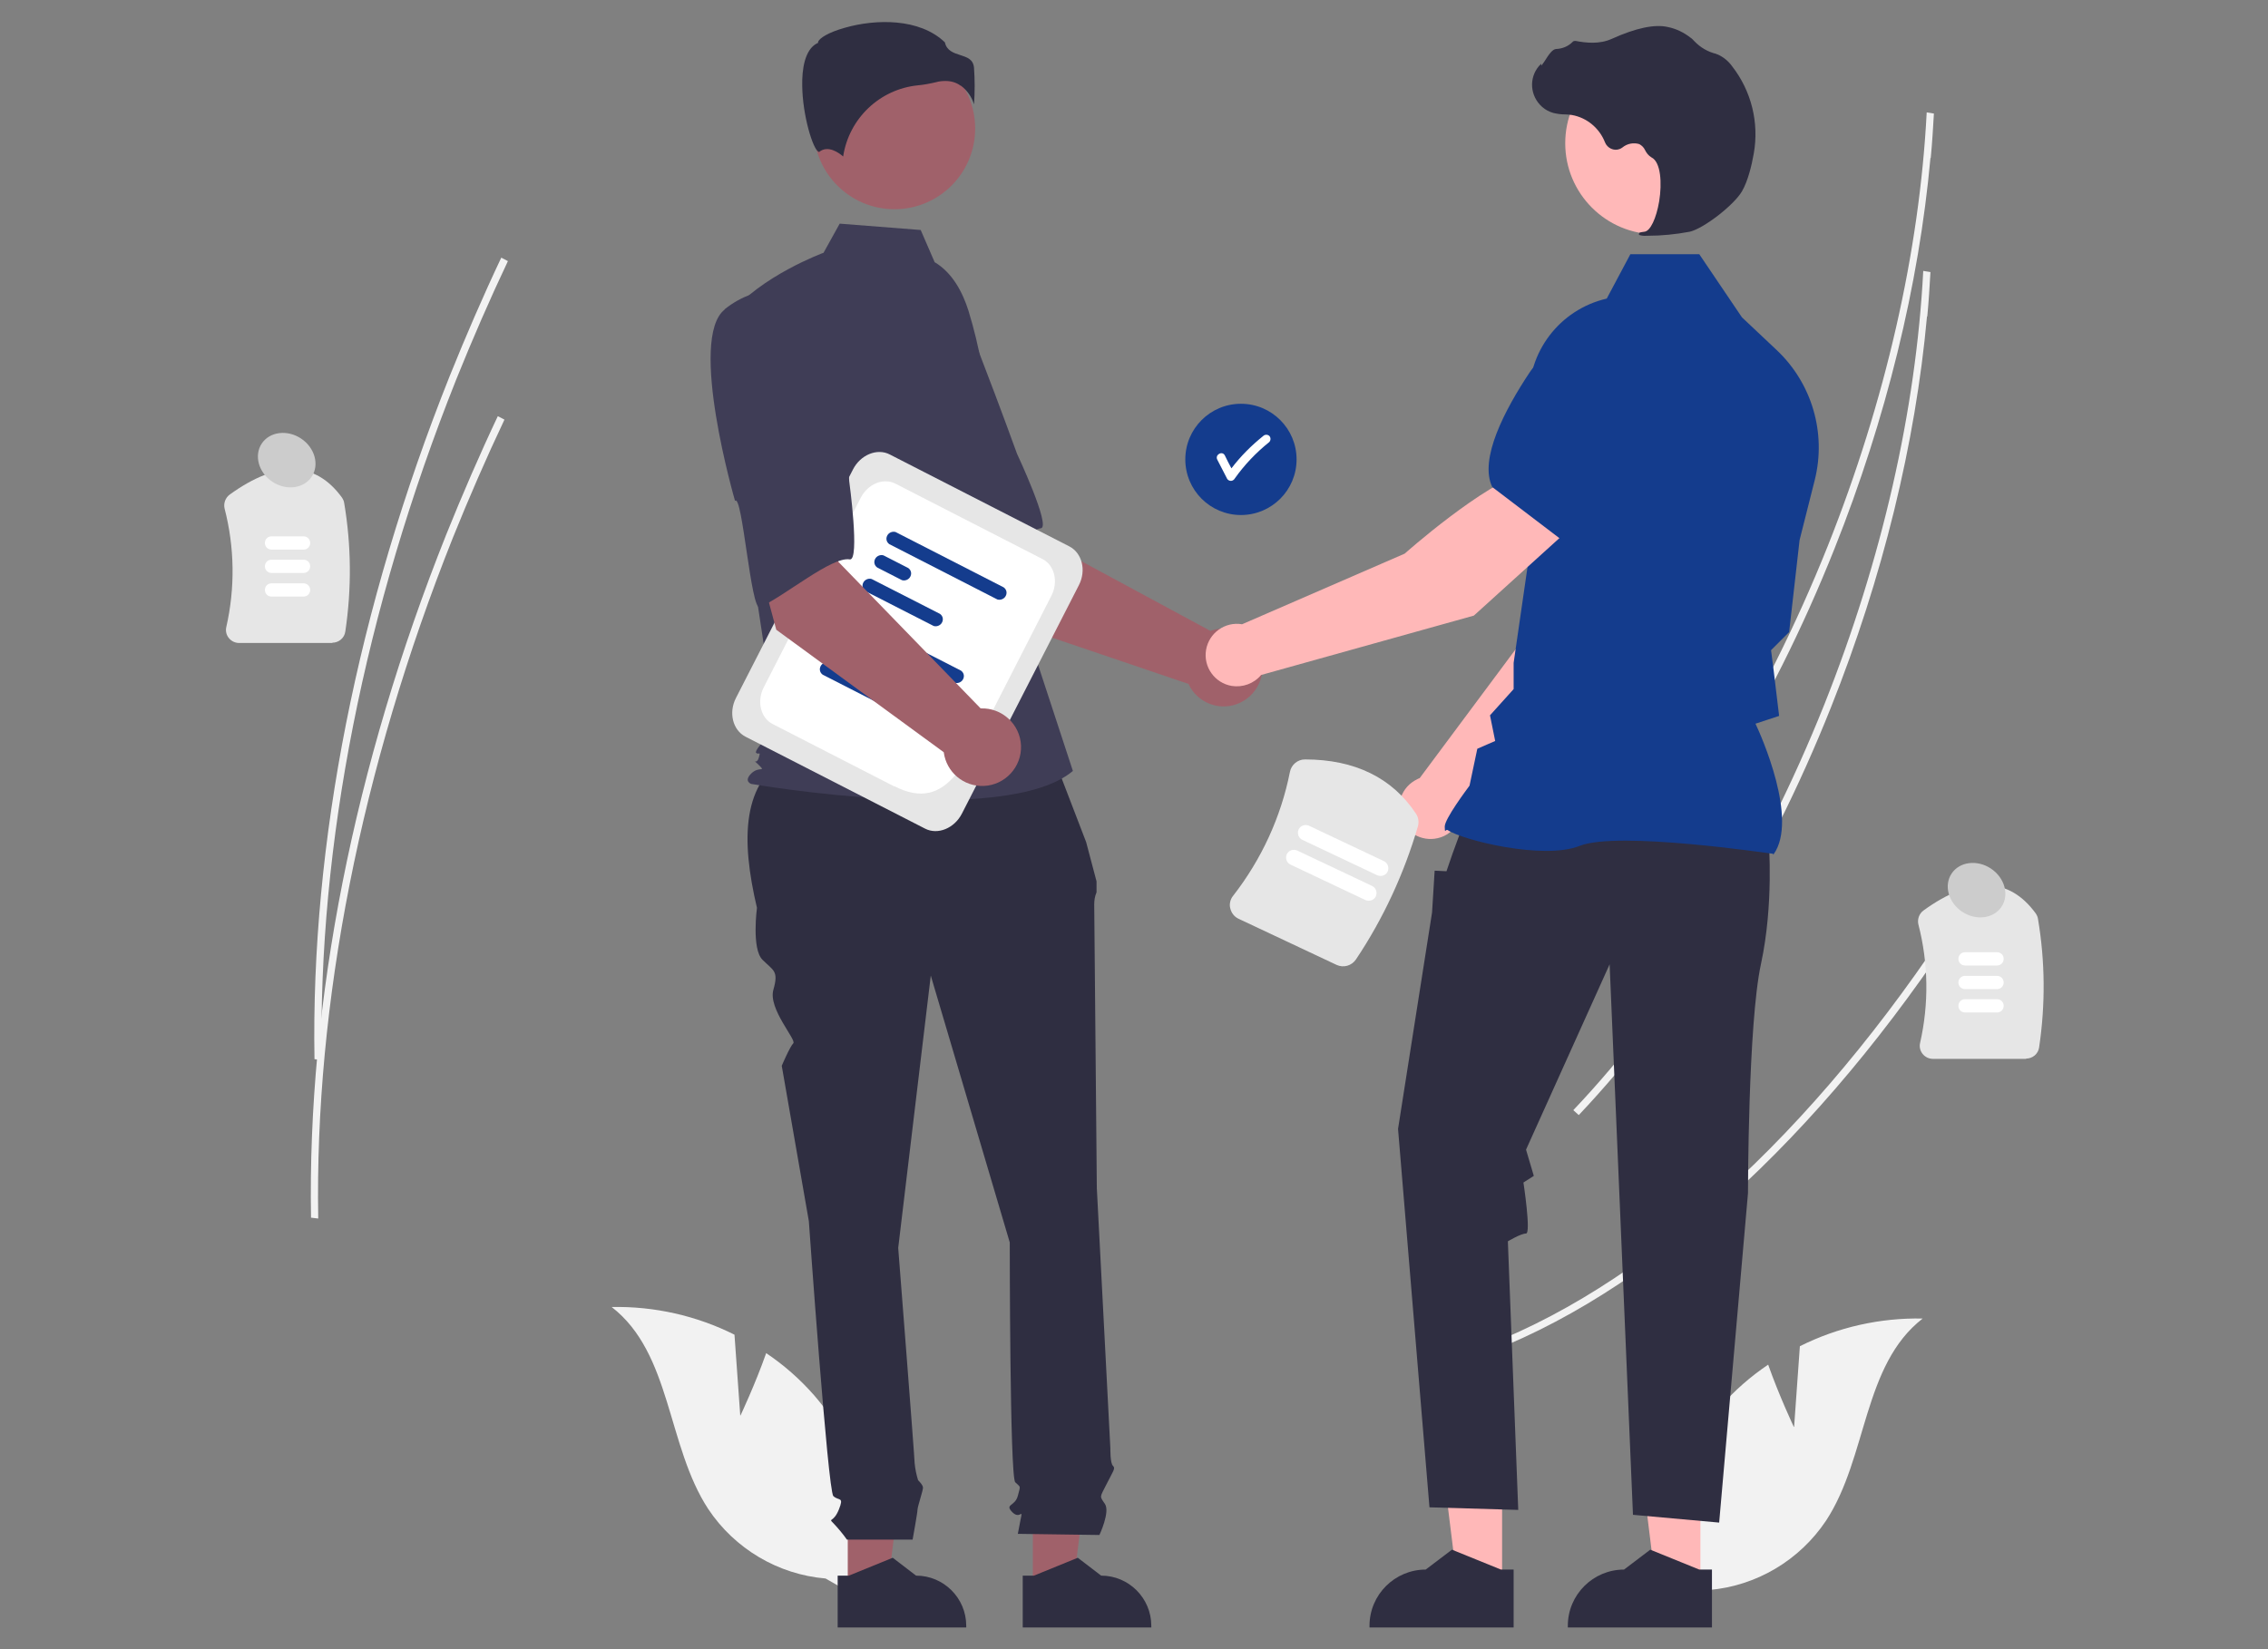 <?xml version="1.0" encoding="UTF-8"?>
<svg xmlns="http://www.w3.org/2000/svg" version="1.1" viewBox="0 0 786.8 572.3">
  <rect x="0" y="0" width="786.8" height="572.3" fill="#808080" stroke="none"/>
  <defs>
    <style>
      .cls-1 {
        fill: #2f2e41;
      }

      .cls-2 {
        fill: #e6e6e6;
      }

      .cls-3 {
        fill: #3f3d56;
      }

      .cls-4 {
        fill: #ccc;
      }

      .cls-5 {
        fill: #ffb8b8;
      }

      .cls-6 {
        fill: #fff;
      }

      .cls-7 {
        fill: #f2f2f2;
      }

      .cls-8 {
        fill: #a0616a;
      }

      .cls-9 {
        fill: #143c8d;
      }
    </style>
  </defs>
  <!-- Generator: Adobe Illustrator 28.7.1, SVG Export Plug-In . SVG Version: 1.2.0 Build 142)  -->
  <g>
    <g id="_レイヤー_1">
      <g>
        <path class="cls-7" d="M669.7,54.8c-4,44.1-15.4,90.7-33.3,135.6-22.1,55.5-52.4,104.4-87.5,141.5l-1.9-1.7c34.9-36.8,65-85.5,87.1-140.8,19.9-50,31.8-102,34.3-150.4l2.5.4c-.3,5.1-.6,10.3-1.1,15.4Z"/>
        <path class="cls-7" d="M685.6,311.2c-49.3,78.4-109,134.4-168.3,157.7l-1.2-2.2c58.9-23.1,118.3-78.9,167.3-156.9l2.2,1.4Z"/>
        <path class="cls-7" d="M668.5,109.8c-4,44.1-15.4,90.7-33.3,135.6-22.1,55.5-52.4,104.4-87.5,141.5l-1.9-1.7c34.9-36.8,65-85.5,87.1-140.8,19.9-50,31.8-102,34.3-150.4l2.5.4c-.3,5.1-.6,10.3-1.1,15.4Z"/>
        <path class="cls-2" d="M115.3,223.1h-32.3c-1.4,0-2.7-.6-3.6-1.7-.9-1.1-1.2-2.5-.9-3.8,3.1-13.6,2.9-27.7-.6-41.2-.4-1.8.3-3.7,1.8-4.8,16.6-12,29.7-11.6,38.9,1,.4.6.7,1.2.8,1.9,2.5,14.8,2.6,29.8.4,44.6-.3,2.3-2.3,3.9-4.5,3.9Z"/>
        <path class="cls-6" d="M105.3,190.7h-11.1c-1.3,0-2.3-1-2.3-2.3s1-2.3,2.3-2.3h11.1c1.3,0,2.3,1,2.3,2.3,0,1.3-1,2.3-2.3,2.3h0Z"/>
        <path class="cls-6" d="M105.3,198.8h-11.1c-1.3,0-2.3-1-2.3-2.3s1-2.3,2.3-2.3h11.1c1.3,0,2.3,1,2.3,2.3,0,1.3-1,2.3-2.3,2.3h0Z"/>
        <path class="cls-6" d="M105.3,207h-11.1c-1.3,0-2.3-1-2.3-2.3s1-2.3,2.3-2.3h11.1c1.3,0,2.3,1,2.3,2.3,0,1.3-1,2.3-2.3,2.3h0Z"/>
        <path class="cls-2" d="M702.9,367.4h-32.3c-1.4,0-2.7-.6-3.6-1.7-.9-1.1-1.2-2.5-.9-3.8,3.1-13.6,2.9-27.7-.6-41.2-.4-1.8.3-3.7,1.8-4.8,16.6-12,29.7-11.6,38.9,1,.4.6.7,1.2.8,1.9,2.5,14.8,2.6,29.8.4,44.6-.3,2.3-2.3,3.9-4.5,3.9Z"/>
        <path class="cls-6" d="M692.8,335h-11.1c-1.3,0-2.3-1-2.3-2.3,0-1.3,1-2.3,2.3-2.3h11.1c1.3,0,2.3,1,2.3,2.3,0,1.3-1,2.3-2.3,2.3h0Z"/>
        <path class="cls-6" d="M692.8,343.2h-11.1c-1.3,0-2.3-1-2.3-2.3,0-1.3,1-2.3,2.3-2.3h11.1c1.3,0,2.3,1,2.3,2.3,0,1.3-1,2.3-2.3,2.3h0Z"/>
        <path class="cls-6" d="M692.8,351.3h-11.1c-1.3,0-2.3-1-2.3-2.3,0-1.3,1-2.3,2.3-2.3h11.1c1.3,0,2.3,1,2.3,2.3,0,1.3-1,2.3-2.3,2.3h0Z"/>
        <path class="cls-7" d="M256.8,491.1l-2-28c-13.2-6.6-27.8-9.9-42.6-9.6,20.8,16.1,19.1,48.1,33.5,70.1,9.2,13.8,24.2,22.7,40.7,24.1l17.3,9.9c4-26.4-3.8-53.3-21.3-73.5-4.9-5.6-10.5-10.5-16.6-14.6-3.8,10.8-8.9,21.6-8.9,21.6Z"/>
        <path class="cls-7" d="M622.4,495.1l2-28c13.2-6.6,27.8-9.9,42.6-9.6-20.8,16.1-19.1,48.1-33.5,70.1-9.2,13.8-24.2,22.7-40.7,24.1l-17.3,9.9c-4-26.4,3.8-53.3,21.3-73.5,4.9-5.6,10.5-10.5,16.6-14.6,3.8,10.8,8.9,21.6,8.9,21.6Z"/>
        <circle class="cls-9" cx="430.5" cy="159.4" r="19.3"/>
        <path class="cls-6" d="M440.4,151.3c-.6-.6-1.6-.6-2.2,0-4.1,3.3-7.8,7-11,11.2-.8-1.5-1.6-3-2.3-4.5-.9-1.7-3.5-.2-2.6,1.5,1.1,2.2,2.3,4.4,3.4,6.6.4.7,1.4,1,2.1.5.2-.1.4-.3.5-.5,3.4-4.8,7.4-9,12-12.7.6-.6.6-1.6,0-2.2Z"/>
        <path class="cls-8" d="M344,214.1l-29.1-45.7,33.7-18.1,8.9,34.9,62.4,33.7c7-2.5,14.7,1.1,17.3,8.1,2.5,7-1.1,14.7-8.1,17.3-6.6,2.4-13.9-.7-16.8-7l-68.1-23.1Z"/>
        <path class="cls-3" d="M293.6,113.5c-9.2,13.4,23.4,62.3,23.4,62.3,1.6-3.4,16.7,34.9,19.3,32.7,7.2-6.4,18.5-24.4,24.8-25.2,3.6-.5-8.3-25.9-8.3-25.9,0,0-5.4-15-12.8-34.2-4-11.1-13.5-19.4-25-21.9,0,0-12.1-1.2-21.2,12.2Z"/>
        <polygon class="cls-8" points="294.1 551.3 307.9 551.3 314.5 497.9 294.1 497.9 294.1 551.3"/>
        <path class="cls-1" d="M290.6,546.7h3.9s15.2-6.2,15.2-6.2l8.1,6.2h0c9.6,0,17.4,7.8,17.4,17.4v.6h-44.6s0-17.9,0-17.9Z"/>
        <polygon class="cls-8" points="358.3 551.3 372.2 551.3 378.8 497.9 358.3 497.9 358.3 551.3"/>
        <path class="cls-1" d="M354.8,546.7h3.9s15.2-6.2,15.2-6.2l8.1,6.2h0c9.6,0,17.4,7.8,17.4,17.4v.6h-44.6s0-17.9,0-17.9Z"/>
        <path class="cls-1" d="M364.3,259.6l-90,2.2c-17.1,9.3-17.3,29.4-11.7,53.2,0,0-1.9,14.2,1.9,18s5.7,3.8,3.8,10.4,8.1,17.4,6.9,18.6-4,7.8-4,7.8l9.4,53.9s6.6,93.6,8.5,95.4,3.8,0,1.9,4.7-3.8,2.8-1.9,4.7c1.7,1.8,3.3,3.7,4.7,5.7h22.8s1.7-9.4,1.7-10.4,1.9-6.6,1.9-7.6-1.7-2.6-1.7-2.6c-.6-1.9-1-3.9-1.2-5.9,0-1.9-5.7-74.7-5.7-74.7l11.3-94.5,27.4,92.6s0,81.3,1.9,83.2,1.9.9.9,4.7-4.7,2.8-1.9,5.7c2.8,2.8,3.8-1.9,2.8,2.8l-.9,4.7,28.3.4s3.8-8,1.9-10.8-1.8-2.1.5-6.7,3.3-5.6,2.3-6.5-.9-6-.9-6l-4.7-90.4s-.9-95.4-.9-98.3c0-1.5.2-2.9.8-4.3v-3.8l-3.6-13.6-12.6-32.8Z"/>
        <circle class="cls-8" cx="310.3" cy="44.6" r="28"/>
        <path class="cls-3" d="M324.3,91c6,3.6,9.6,10.2,11.7,16.9,3.8,12.4,6.1,25.2,6.9,38.2l2.2,38.8,27.1,82.6c-23.4,19.8-111.6,4.5-111.6,4.5,0,0-2.7-.9,0-3.6s5.3-.3,2.6-3-.8.3,0-2.4,0-.9-.9-1.8,7-9,7-9l-7.2-47.4-9-95.6c10.8-13.5,32.6-21.5,32.6-21.5l5.6-10.1,28.1,2.2,4.9,11.3Z"/>
        <path class="cls-1" d="M333.3,29.7c2.2,1.6,3.8,3.9,4.6,6.5.3-4.2.3-8.5,0-12.7-.3-3-2.4-3.6-4.8-4.4-2.2-.7-4.7-1.5-5.3-4.4-8.8-8.5-24.1-8.1-34.6-5.1-5.8,1.6-9.1,3.7-9.4,5v.3c0,0-.3.1-.3.1-4.4,2.2-5.3,9.2-5.2,14.7.1,10.3,3.7,22.1,5.7,23,.1,0,.1,0,.2,0h0c3-2.4,6.7.2,8.3,1.6,2-13.2,12.7-23.4,26-24.7,2.1-.2,4.2-.6,6.3-1.1,1-.3,2.1-.4,3.2-.4,1.9,0,3.7.5,5.2,1.6Z"/>
        <path class="cls-5" d="M506.9,281.9l53.8-54.6,14.2-43.7-22.8-9.2c-11.3,11.4-22.9,46.3-22.9,46.3l-36.7,49.3c-.3.1-.6.2-.9.4-5.4,2.6-7.7,9-5.2,14.5,2.6,5.4,9,7.7,14.5,5.2,3.2-1.5,5.5-4.5,6.1-8Z"/>
        <path class="cls-9" d="M545.8,179.4l28.8,8.3h.1c10.6-2.1,19-19.7,24.1-34.1,3.5-9.9-1.2-20.8-10.8-25h0c-7-3-15.1-1.8-20.8,3.2l-14.4,12.4-7.1,35.2Z"/>
        <polygon class="cls-5" points="521.1 549.6 505.6 549.6 498.2 489.8 521.1 489.8 521.1 549.6"/>
        <path class="cls-1" d="M525.1,544.6h-4.4s-17-6.9-17-6.9l-9.1,6.9h0c-10.7,0-19.5,8.7-19.5,19.5v.6h50s0-20.1,0-20.1Z"/>
        <polygon class="cls-5" points="589.9 549.6 574.4 549.6 567 489.8 589.9 489.8 589.9 549.6"/>
        <path class="cls-1" d="M593.9,544.6h-4.4s-17-6.9-17-6.9l-9.1,6.9h0c-10.7,0-19.5,8.7-19.5,19.5v.6h50s0-20.1,0-20.1Z"/>
        <path class="cls-1" d="M613.6,292s1.8,21.7-2.7,42.5c-4.5,20.8-4.5,79.5-4.5,79.5l-10,114.3-29.9-2.7-8.1-191-29,64.3,2.7,9.1-3.6,2.3s2.7,17.7.9,17.7-6.3,2.7-6.3,2.7l3.6,93.2-30.8-.9-10.9-131.3,11.8-75.1.9-14.5,4.1.2,2.1-6.1,3.8-10.4,105.9,6.3Z"/>
        <path class="cls-9" d="M615.1,296.6l.2-.2c8.6-12.1-4.3-41.1-6.3-45.3l8.2-2.7-1.9-15.8-.9-7,6.3-6.3v-.2s3.6-31.7,3.6-31.7l5.3-21c4-16.2-1-33.3-13.1-44.8l-12.2-11.5-14.8-21.9h-23.9l-8.2,15.4c-16.4,3.8-27.7,18.7-26.9,35.5l1.9,40.5-7.3,50.4v9.1s-8.2,9.1-8.2,9.1l1.8,8.9-6.2,2.7-2.7,12.8c-1.1,1.5-8.6,11.5-8.6,14.2s.3.8,1,1.2c5.1,3.5,33.3,10.5,45.8,5.5,13.3-5.3,66.2,2.7,66.8,2.7h.3Z"/>
        <circle class="cls-5" cx="574.6" cy="49.7" r="31.6"/>
        <path class="cls-1" d="M571.6,81.8c4.9,0,9.8-.5,14.6-1.4,4.8-1.1,15.3-9.2,18.1-14h0c2.1-3.6,3.4-9.1,4.1-13.1,1.9-10.7-.8-21.7-7.5-30.3-1.3-1.8-3-3.2-5-4.1-.2,0-.4-.1-.5-.2-2.9-.7-5.5-2.2-7.6-4.4-.4-.4-.8-.9-1.3-1.2-2.3-1.8-4.9-3.1-7.8-3.7-4.6-1.1-11.2.3-19.6,4.1-4.2,1.9-8.9,1.4-12.5.7-.4,0-.8,0-1.1.4-1.5,1.5-3.5,2.3-5.6,2.4-1.3,0-2.6,1.9-4.1,4.3-.4.5-.8,1.2-1.1,1.5v-.7c0,0-.8.8-.8.8-3.6,4.2-3.1,10.5,1.1,14.2,1.1,1,2.5,1.7,3.9,2.1,1.3.3,2.6.5,4,.5.8,0,1.6.1,2.4.2,5.2.9,9.6,4.6,11.5,9.5.8,2,3.1,3.1,5.1,2.3.3-.1.6-.3.9-.5,1.7-1.4,3.9-1.8,5.9-1.2.9.5,1.6,1.2,2,2.1.5,1,1.2,1.9,2.2,2.5,3.3,1.6,3.7,9,2.7,15.2-1,6-3.1,10.4-5.1,10.6-1.6.2-1.8.3-1.9.6v.3c0,0,0,.2,0,.2.9.3,1.8.4,2.7.3Z"/>
        <path class="cls-5" d="M545.4,182.7l-15.2-19.3c-15.5,4.3-42.9,28.7-42.9,28.7l-56.4,24.5c-5.9-1-11.5,3-12.5,8.9-1,5.9,3,11.5,8.9,12.5,3.8.6,7.7-.8,10.2-3.8l73.8-20.6,34-30.8Z"/>
        <path class="cls-9" d="M541.7,187.2l24-26.7,1.3-18.9c.5-7.6-3.3-14.8-9.9-18.6h0c-9.1-5.2-20.7-2.5-26.5,6.3-8.5,12.8-17.6,30-12.9,39.7h0c0,0,23.9,18.2,23.9,18.2Z"/>
        <path class="cls-2" d="M320.9,287.5l-62.3-31.9c-4.4-2.3-5.9-8.3-3.3-13.4l40.6-79.3c2.6-5.1,8.4-7.5,12.8-5.2l62.3,31.9c4.4,2.3,5.9,8.3,3.3,13.4l-40.6,79.3c-2.6,5.1-8.4,7.5-12.8,5.2Z"/>
        <path class="cls-6" d="M310.3,272.9l-42.3-21.7c-4.1-2.1-5.5-7.8-3.1-12.6l33.7-65.9c2.5-4.8,7.8-7,12-4.9l51.1,26.2c4.1,2.1,5.5,7.8,3.1,12.6l-18.3,35.8c-11,21.4-17.7,39.9-36.2,30.4Z"/>
        <path class="cls-9" d="M331.2,236.9l-37.5-19.2c-1.1-.8-1.3-2.2-.5-3.3.6-.8,1.7-1.2,2.7-.9l37.5,19.2c1.1.8,1.3,2.2.5,3.3-.6.8-1.7,1.2-2.7.9Z"/>
        <path class="cls-9" d="M298.1,230.3l-8.6-4.4c-1.1-.8-1.3-2.2-.5-3.3.6-.8,1.7-1.2,2.7-.9l8.6,4.4c1.1.8,1.3,2.2.5,3.3-.6.8-1.7,1.2-2.7.9Z"/>
        <path class="cls-9" d="M309.1,246.2l-23.7-12.1c-1.1-.8-1.3-2.2-.5-3.3.6-.8,1.7-1.2,2.7-.9l23.7,12.1c1.1.8,1.3,2.2.5,3.3-.6.8-1.7,1.2-2.7.9h0Z"/>
        <path class="cls-9" d="M346,208l-37.5-19.2c-1.1-.8-1.3-2.2-.5-3.3.6-.8,1.7-1.2,2.7-.9l37.5,19.2c1.1.8,1.3,2.2.5,3.3-.6.8-1.7,1.2-2.7.9Z"/>
        <path class="cls-9" d="M312.9,201.3l-8.6-4.4c-1.1-.8-1.3-2.2-.5-3.3.6-.8,1.7-1.2,2.7-.9l8.6,4.4c1.1.8,1.3,2.2.5,3.3-.6.8-1.7,1.2-2.7.9Z"/>
        <path class="cls-9" d="M323.9,217.2l-23.7-12.1c-1.1-.8-1.3-2.2-.5-3.3.6-.8,1.7-1.2,2.7-.9l23.7,12.1c1.1.8,1.3,2.2.5,3.3-.6.8-1.7,1.2-2.7.9h0Z"/>
        <path class="cls-8" d="M269.3,218.5l-14.1-52.4,37.6-7.1-2,35.9,49.4,50.9c7.4-.3,13.7,5.5,14,12.9.3,7.4-5.5,13.7-12.9,14-7,.3-13-4.8-13.9-11.7l-58.1-42.5Z"/>
        <path class="cls-3" d="M251.4,107.4c-12.8,10.1,3.6,66.4,3.6,66.4,2.5-2.8,5.5,38.3,8.6,36.9,8.8-4,25-17.7,31.2-16.6,3.6.6-.2-27.2-.2-27.2,0,0-.7-16-2-36.5-.5-11.8-7.1-22.5-17.3-28.4,0,0-11.2-4.8-23.9,5.3Z"/>
        <path class="cls-2" d="M463.7,334.8l-34-16c-1.5-.7-2.5-2-2.9-3.6-.4-1.5,0-3.2,1-4.4,9.8-12.6,16.6-27.3,19.7-43,.5-2.5,2.7-4.3,5.2-4.3,17.3,0,30.3,6.4,38.5,18.8.9,1.3,1.1,2.9.7,4.4-4.8,16.4-12,32-21.5,46.2-1.5,2.2-4.3,3-6.7,1.9Z"/>
        <path class="cls-6" d="M473.7,312.3l-26-12.3c-1.3-.6-1.9-2.2-1.3-3.6.6-1.3,2.2-1.9,3.6-1.3h0l26,12.3c1.3.6,1.9,2.2,1.3,3.6-.6,1.3-2.2,1.9-3.6,1.3h0Z"/>
        <path class="cls-6" d="M477.8,303.7l-26-12.3c-1.3-.6-1.9-2.2-1.3-3.6.6-1.3,2.2-1.9,3.6-1.3h0l26,12.3c1.3.6,1.9,2.2,1.3,3.6-.6,1.3-2.2,1.9-3.6,1.3h0Z"/>
        <path class="cls-7" d="M176.2,90.6c-6.3,13.3-12.3,27.1-17.9,41-31.9,80-48,161.7-46.7,236.2l-2.5-.3c-1.3-74.8,14.9-156.8,46.9-237,5.6-13.9,11.6-27.8,17.9-41.1l2.3,1.2Z"/>
        <path class="cls-7" d="M175,145.6c-6.3,13.3-12.3,27.1-17.9,41-31.9,80-48,161.7-46.7,236.2l-2.5-.3c-1.3-74.8,14.9-156.8,46.9-237,5.6-13.9,11.6-27.8,17.9-41.1l2.3,1.2Z"/>
        <ellipse class="cls-4" cx="99.5" cy="159.8" rx="9" ry="10.4" transform="translate(-88.7 154.1) rotate(-56.4)"/>
        <ellipse class="cls-4" cx="685.9" cy="309.3" rx="9" ry="10.4" transform="translate(48.5 709) rotate(-56.4)"/>
      </g>
    </g>
  </g>
</svg>